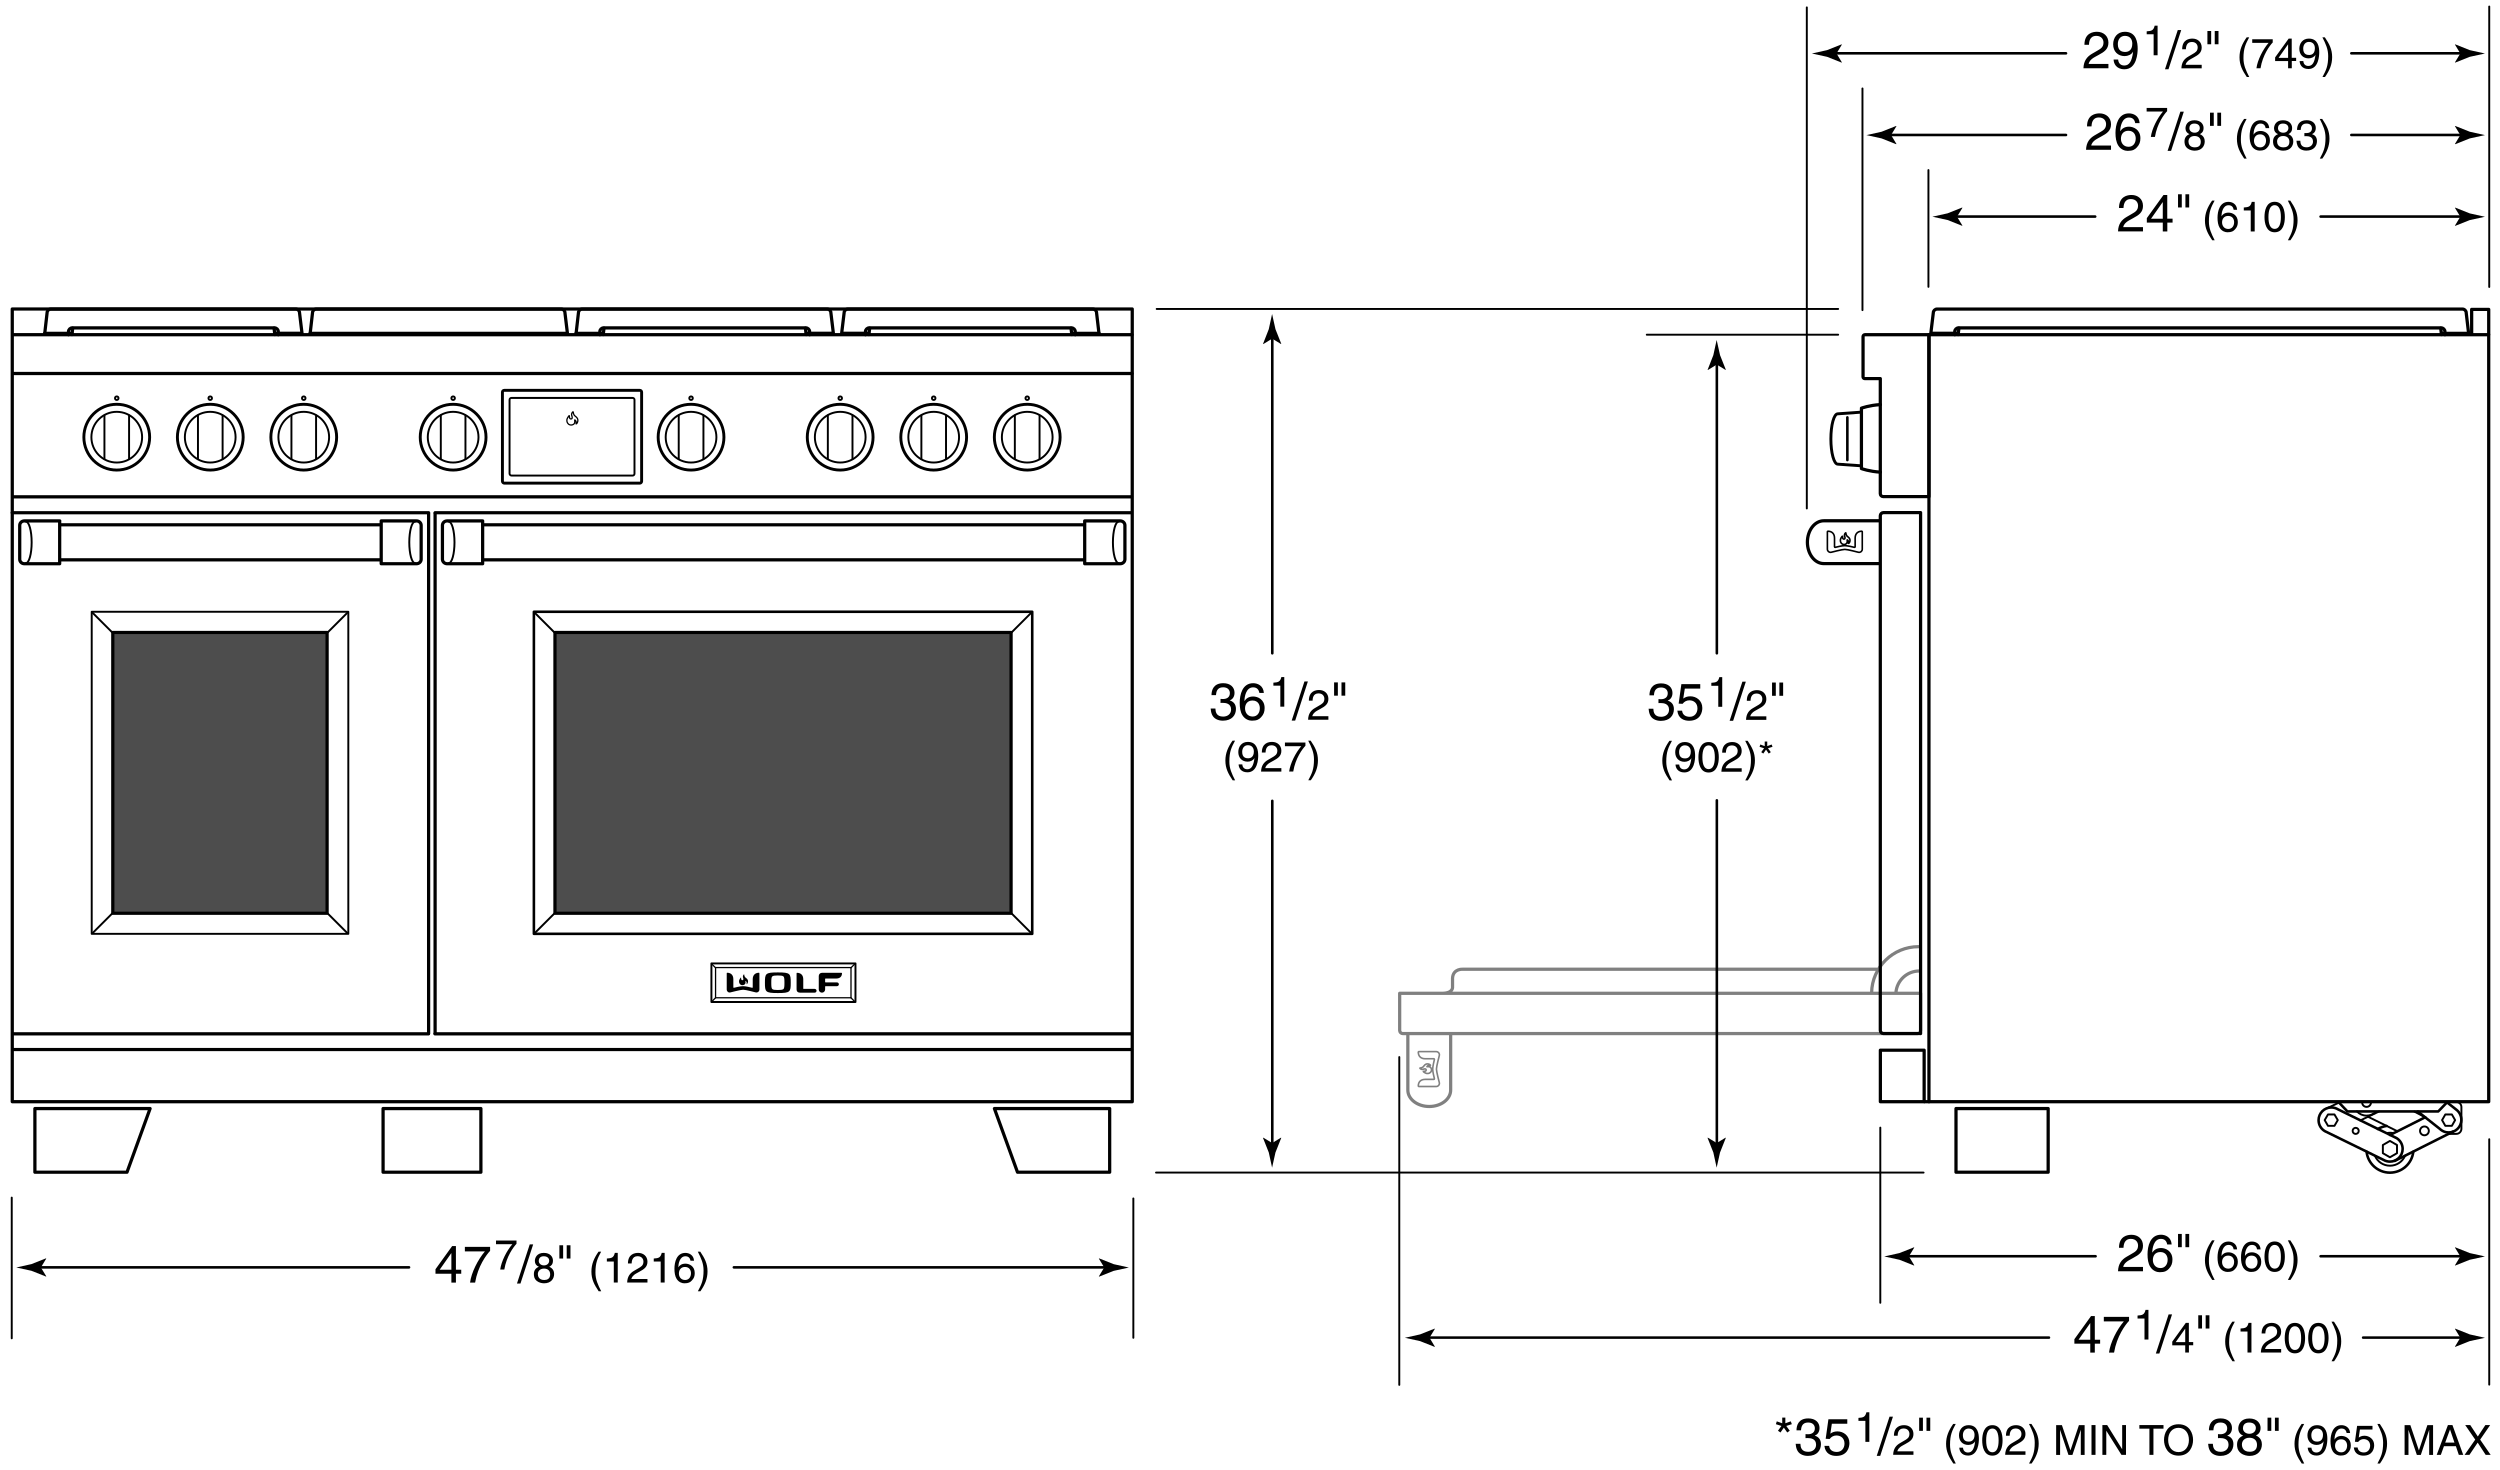 <svg xmlns="http://www.w3.org/2000/svg" width="385.43" height="226.68" enable-background="new 0 0 385.43 226.68"><style>.st1{fill:none;stroke:#000;stroke-width:.5;stroke-linecap:round;stroke-linejoin:round}.st1,.st2{display:inline}.st10,.st3,.st4,.st7,.st8,.st9{fill:none;stroke:#000;stroke-width:.5;stroke-linecap:round;stroke-linejoin:round}.st10,.st4,.st7,.st8,.st9{stroke-width:.2}.st10,.st7,.st8,.st9{stroke-width:.45}.st10,.st8,.st9{stroke-width:.3}.st10,.st9{fill:#4d4d4d;stroke-width:.5}.st10{fill:none;stroke-width:.4}.st11,.st12{fill:none;stroke:gray}.st11{stroke-width:.5;stroke-linecap:round;stroke-linejoin:round}.st12{stroke-width:.25}.st13{stroke-width:.4;stroke-linecap:round;stroke-linejoin:round;stroke-miterlimit:500}.st13,.st14,.st15{fill:none;stroke:#000}.st14{stroke-width:.3;stroke-linecap:round;stroke-linejoin:round;stroke-miterlimit:500}.st15{stroke-width:.25}</style><g id="Save" style="display:none"><rect x="1.89" y="47.64" class="st1" width="172.67" height="122.21"/><line class="st1" x1="2.02" y1="57.58" x2="174.52" y2="57.58"/><line class="st1" x1="2.02" y1="51.6" x2="174.52" y2="51.6"/><line class="st1" x1="66.06" y1="159.39" x2="2" y2="159.39"/><line class="st1" x1="174.45" y1="159.39" x2="67.06" y2="159.39"/><line class="st1" x1="174.45" y1="76.6" x2="2" y2="76.6"/><g class="st2"><line class="st3" x1="67.08" y1="79.17" x2="67.08" y2="159.31"/><line class="st3" x1="174.43" y1="79.05" x2="67.08" y2="79.05"/></g><g class="st2"><line class="st3" x1="66.08" y1="79.17" x2="66.08" y2="159.31"/><line class="st3" x1="66.08" y1="79.05" x2="1.89" y2="79.05"/></g><line class="st1" x1="174.45" y1="161.81" x2="2" y2="161.81"/><g class="st2"><line class="st3" x1="11.1" y1="51.39" x2="6.89" y2="51.39"/><path class="st3" d="M6.89 51.47l.37-3.24c0-.32.26-.58.58-.58H45.6c.32 0 .58.26.58.58l.38 3.15h-4.17"/><path class="st3" d="M10.56 51.6v-.47c0-.32.26-.58.58-.58h31.18c.32 0 .58.26.58.58v.47"/><line class="st3" x1="42.25" y1="50.6" x2="42.37" y2="51.58"/><line class="st3" x1="11.21" y1="50.6" x2="11.09" y2="51.58"/></g><g class="st2"><line class="st3" x1="93.02" y1="51.39" x2="88.81" y2="51.39"/><path class="st3" d="M88.81 51.47l.37-3.24c0-.32.26-.58.58-.58h37.76c.32 0 .58.26.58.58l.38 3.15h-4.17"/><path class="st3" d="M92.48 51.6v-.47c0-.32.26-.58.58-.58h31.18c.32 0 .58.26.58.58v.47"/><line class="st3" x1="124.17" y1="50.6" x2="124.29" y2="51.58"/><line class="st3" x1="93.12" y1="50.6" x2="93" y2="51.58"/></g><path class="st1" d="M47.81 51.47l.37-3.24c0-.32.26-.58.58-.58h37.76c.32 0 .58.26.58.58l.38 3.15"/><g class="st2"><line class="st3" x1="165.23" y1="51.39" x2="169.44" y2="51.39"/><path class="st3" d="M169.44 51.47l-.38-3.24c0-.32-.26-.58-.58-.58h-37.76c-.32 0-.58.26-.58.58l-.38 3.15h4.17"/><path class="st3" d="M165.77 51.6v-.47c0-.32-.26-.58-.58-.58h-31.18c-.32 0-.58.26-.58.58v.47"/><line class="st3" x1="134.08" y1="50.6" x2="133.96" y2="51.58"/><line class="st3" x1="165.12" y1="50.6" x2="165.24" y2="51.58"/></g><line class="st1" x1="87.39" y1="51.39" x2="47.81" y2="51.39"/><g class="st2"><path class="st4" d="M87.89 65.51c-.26-.05-.46-.33-.49-.58-.02-.14-.02-.27.11-.52.09-.18.24-.37.27-.33.03.05-.03.2.05.38.08.21.34.15.38.01.05-.19-.09-.39-.09-.58 0-.19.2-.47.25-.39.05.08-.04.41.34.68.32.23.43.49.37.76-.05.28-.21.44-.27.42-.03-.01.07-.19 0-.38-.06-.18-.21-.28-.22-.23-.01.03.12.38-.1.61-.1.1-.33.21-.6.15z"/></g><rect x="59.06" y="170.91" class="st1" width="15.08" height="9.81"/><polygon class="st1" points="19.58,180.72 5.38,180.72 5.38,170.91 23.14,170.91"/><polygon class="st1" points="156.87,180.72 171.08,180.72 171.08,170.91 153.31,170.91"/><path d="M98.63 74.49H77.77c-.17 0-.31-.14-.31-.31V60.46c0-.15.12-.28.28-.28h20.9c.16 0 .28.13.28.28V74.2c-.01.17-.13.29-.29.29z" style="display:inline;fill:none;stroke:#000;stroke-width:.45;stroke-linecap:round;stroke-linejoin:round"/><path d="M97.53 73.32H78.87c-.17 0-.31-.14-.31-.31V61.63c0-.15.12-.28.28-.28h18.7c.16 0 .28.13.28.28v11.4c0 .16-.13.29-.29.29z" style="display:inline;fill:none;stroke:#000;stroke-width:.3;stroke-linecap:round;stroke-linejoin:round"/><g class="st2"><path class="st7" d="M37.49 67.4c0 2.8-2.27 5.07-5.07 5.07-2.8 0-5.07-2.27-5.07-5.07 0-2.8 2.27-5.07 5.07-5.07 2.79 0 5.07 2.27 5.07 5.07z"/><path class="st8" d="M36.32 67.4c0 2.16-1.75 3.91-3.91 3.91s-3.91-1.75-3.91-3.91 1.75-3.91 3.91-3.91c2.16.01 3.91 1.76 3.91 3.91z"/><line class="st8" x1="34.32" y1="64.06" x2="34.32" y2="70.77"/><line class="st8" x1="30.52" y1="70.77" x2="30.52" y2="64.06"/><circle class="st8" cx="32.41" cy="61.39" r=".27"/><rect x="36.17" y="72.78" class="st4" width=".9" height="1.72"/></g><g class="st2"><path class="st7" d="M23.07 67.4c0 2.8-2.27 5.07-5.07 5.07-2.8 0-5.07-2.27-5.07-5.07 0-2.8 2.27-5.07 5.07-5.07 2.8 0 5.07 2.27 5.07 5.07z"/><path class="st8" d="M21.91 67.4c0 2.16-1.75 3.91-3.91 3.91s-3.91-1.75-3.91-3.91 1.75-3.91 3.91-3.91c2.16.01 3.91 1.76 3.91 3.91z"/><line class="st8" x1="19.9" y1="64.06" x2="19.9" y2="70.77"/><line class="st8" x1="16.1" y1="70.77" x2="16.1" y2="64.06"/><circle class="st8" cx="18" cy="61.39" r=".27"/><rect x="21.75" y="72.78" class="st4" width=".9" height="1.72"/></g><g class="st2"><path class="st7" d="M51.9 67.4c0 2.8-2.27 5.07-5.07 5.07-2.8 0-5.07-2.27-5.07-5.07 0-2.8 2.27-5.07 5.07-5.07 2.8 0 5.07 2.27 5.07 5.07z"/><path class="st8" d="M50.74 67.4c0 2.16-1.75 3.91-3.91 3.91s-3.91-1.75-3.91-3.91 1.75-3.91 3.91-3.91c2.16.01 3.91 1.76 3.91 3.91z"/><line class="st8" x1="48.73" y1="64.06" x2="48.73" y2="70.77"/><line class="st8" x1="44.93" y1="70.77" x2="44.93" y2="64.06"/><circle class="st8" cx="46.83" cy="61.39" r=".27"/><rect x="50.58" y="72.78" class="st4" width=".9" height="1.72"/></g><g class="st2"><path class="st7" d="M74.93 67.4c0 2.8-2.27 5.07-5.07 5.07-2.8 0-5.07-2.27-5.07-5.07 0-2.8 2.27-5.07 5.07-5.07 2.8 0 5.07 2.27 5.07 5.07z"/><path class="st8" d="M73.77 67.4c0 2.16-1.75 3.91-3.91 3.91s-3.91-1.75-3.91-3.91 1.75-3.91 3.91-3.91c2.16.01 3.91 1.76 3.91 3.91z"/><line class="st8" x1="71.76" y1="64.06" x2="71.76" y2="70.77"/><line class="st8" x1="67.96" y1="70.77" x2="67.96" y2="64.06"/><circle class="st8" cx="69.86" cy="61.39" r=".27"/></g><g class="st2"><path class="st7" d="M111.61 67.4c0 2.8-2.27 5.07-5.07 5.07-2.8 0-5.07-2.27-5.07-5.07 0-2.8 2.27-5.07 5.07-5.07 2.8 0 5.07 2.27 5.07 5.07z"/><path class="st8" d="M110.45 67.4c0 2.16-1.75 3.91-3.91 3.91s-3.91-1.75-3.91-3.91 1.75-3.91 3.91-3.91c2.16.01 3.91 1.76 3.91 3.91z"/><line class="st8" x1="108.45" y1="64.06" x2="108.45" y2="70.77"/><line class="st8" x1="104.64" y1="70.77" x2="104.64" y2="64.06"/><circle class="st8" cx="106.54" cy="61.39" r=".27"/></g><g class="st2"><path class="st7" d="M138.88 67.4c0 2.8 2.27 5.07 5.07 5.07 2.8 0 5.07-2.27 5.07-5.07 0-2.8-2.27-5.07-5.07-5.07-2.8 0-5.07 2.27-5.07 5.07z"/><path class="st8" d="M140.04 67.4c0 2.16 1.75 3.91 3.91 3.91s3.91-1.75 3.91-3.91-1.75-3.91-3.91-3.91c-2.16.01-3.91 1.76-3.91 3.91z"/><line class="st8" x1="142.05" y1="64.06" x2="142.05" y2="70.77"/><line class="st8" x1="145.85" y1="70.77" x2="145.85" y2="64.06"/><circle class="st8" cx="143.95" cy="61.39" r=".27"/><rect x="139.29" y="72.78" transform="rotate(-180 139.745 73.642)" class="st4" width=".9" height="1.72"/></g><g class="st2"><path class="st7" d="M153.3 67.4c0 2.8 2.27 5.07 5.07 5.07 2.8 0 5.07-2.27 5.07-5.07 0-2.8-2.27-5.07-5.07-5.07-2.8 0-5.07 2.27-5.07 5.07z"/><path class="st8" d="M154.46 67.4c0 2.16 1.75 3.91 3.91 3.91s3.91-1.75 3.91-3.91-1.75-3.91-3.91-3.91c-2.16.01-3.91 1.76-3.91 3.91z"/><line class="st8" x1="156.46" y1="64.06" x2="156.46" y2="70.77"/><line class="st8" x1="160.27" y1="70.77" x2="160.27" y2="64.06"/><circle class="st8" cx="158.37" cy="61.39" r=".27"/><rect x="153.71" y="72.78" transform="rotate(-180 154.163 73.642)" class="st4" width=".9" height="1.72"/></g><g class="st2"><path class="st7" d="M124.46 67.4c0 2.8 2.27 5.07 5.07 5.07 2.8 0 5.07-2.27 5.07-5.07 0-2.8-2.27-5.07-5.07-5.07-2.8 0-5.07 2.27-5.07 5.07z"/><path class="st8" d="M125.63 67.4c0 2.16 1.75 3.91 3.91 3.91s3.91-1.75 3.91-3.91-1.75-3.91-3.91-3.91c-2.17.01-3.91 1.76-3.91 3.91z"/><line class="st8" x1="127.63" y1="64.06" x2="127.63" y2="70.77"/><line class="st8" x1="131.43" y1="70.77" x2="131.43" y2="64.06"/><circle class="st8" cx="129.54" cy="61.39" r=".27"/><rect x="124.88" y="72.78" transform="rotate(-180 125.331 73.642)" class="st4" width=".9" height="1.72"/></g><g class="st2"><line class="st3" x1="9.33" y1="80.91" x2="58.63" y2="80.91"/><line class="st3" x1="9.33" y1="86.31" x2="58.63" y2="86.31"/><path class="st3" d="M9.21 80.31H3.75c-.39 0-.71.31-.71.69v5.22c0 .38.32.69.71.69H9.2v-6.6z"/><path class="st8" d="M3.99 80.41c.49 0 .89 1.44.89 3.21s-.4 3.21-.89 3.21"/><g><path class="st3" d="M58.77 80.31h5.45c.39 0 .71.31.71.69v5.22c0 .38-.32.69-.71.69h-5.45v-6.6z"/><path class="st8" d="M63.99 80.41c-.49 0-.89 1.44-.89 3.21s.4 3.21.89 3.21"/></g></g><g class="st2"><line class="st3" x1="74.48" y1="80.91" x2="167.14" y2="80.91"/><line class="st3" x1="74.48" y1="86.31" x2="167.14" y2="86.31"/><path class="st3" d="M74.41 80.31h-5.48c-.4 0-.72.31-.72.69v5.22c0 .38.32.69.72.69h5.48v-6.6z"/><path class="st8" d="M69.18 80.41c.49 0 .89 1.44.89 3.21s-.4 3.21-.89 3.21"/><g><path class="st3" d="M167.23 80.31h5.48c.4 0 .72.31.72.69v5.22c0 .38-.32.69-.72.69h-5.48v-6.6z"/><path class="st8" d="M172.47 80.41c-.49 0-.89 1.44-.89 3.21s.4 3.21.89 3.21"/></g></g><g class="st2"><rect x="14.14" y="94.32" class="st8" width="39.56" height="49.65"/><rect x="17.39" y="97.51" class="st9" width="33.04" height="43.29"/><line class="st8" x1="14.29" y1="94.49" x2="17.27" y2="97.47"/><line class="st8" x1="53.53" y1="94.49" x2="50.55" y2="97.47"/><line class="st8" x1="14.29" y1="143.84" x2="17.27" y2="140.86"/><line class="st8" x1="53.53" y1="143.84" x2="50.55" y2="140.86"/></g><g class="st2"><rect x="82.31" y="94.32" class="st10" width="76.83" height="49.65"/><rect x="85.56" y="97.51" class="st9" width="70.32" height="43.29"/><line class="st8" x1="82.46" y1="94.49" x2="85.44" y2="97.47"/><line class="st8" x1="158.97" y1="94.49" x2="155.99" y2="97.47"/><line class="st8" x1="82.46" y1="143.84" x2="85.44" y2="140.86"/><line class="st8" x1="158.97" y1="143.84" x2="155.99" y2="140.86"/></g><g class="st2"><path d="M114.34 151.88c-.21-.04-.38-.27-.4-.48-.01-.11-.02-.22.09-.43.08-.15.2-.3.22-.27.03.04-.02.16.04.31.07.18.28.12.31.01.04-.16-.07-.32-.07-.48 0-.15.17-.38.2-.32.04.07-.03.34.28.55.27.19.35.4.31.63-.04.23-.18.36-.22.34-.03-.01.06-.16 0-.31-.05-.15-.17-.23-.18-.19-.01.03.1.31-.08.5-.09.09-.28.18-.5.14zM119.92 149.92c-1.93 0-1.99.18-1.99 1.59 0 1.41.06 1.59 1.99 1.59s1.99-.18 1.99-1.59c0-1.41-.06-1.59-1.99-1.59zm.86 2.57c-.15.11-.39.14-.86.14s-.71-.03-.85-.14c-.14-.11-.16-.44-.16-.98s.02-.87.16-.98c.14-.11.39-.14.85-.14.47 0 .71.03.86.14.14.11.16.44.16.98s-.02.87-.16.98zM123.91 152.47c-.04 0-.07-.03-.07-.07v-1.42c0-.61-.33-.97-.91-1-.03 0-.07 0-.09.01-.02.02-.03.04-.03.07v2.49c0 .31.19.49.54.49h2.25c.16 0 .29-.13.29-.29 0-.16-.13-.29-.29-.29h-1.69z"/><path d="M114.57 152.59c.39 0 1.89.4 1.94.41.17.04.32-.02.4-.08.08-.07.17-.2.17-.36v-2.51c0-.03-.01-.05-.03-.07-.02-.01-.06-.01-.09-.01-.57.03-.91.39-.91 1v1.25c0 .04-.04.08-.08.07-.27-.07-1.01-.25-1.41-.25-.4 0-1.14.18-1.41.25-.05.01-.09-.03-.09-.07v-1.25c0-.61-.33-.97-.9-1-.03 0-.07 0-.09.01-.02.02-.03.04-.03.07v2.51c0 .16.09.29.17.36.08.07.24.13.4.08.07-.01 1.58-.41 1.96-.41zM126.23 150.47c0-.27.22-.49.49-.49h3.02c.02 0 .05.01.06.03.01.02.01.05.01.08-.02.49-.34.76-.86.77h-1.67c-.04 0-.07.03-.07.07v.46c0 .04.03.07.07.07h1.76c.16 0 .29.13.29.29 0 .16-.13.29-.29.29h-1.76c-.04 0-.07.03-.07.07v.44c0 .27-.22.49-.49.49s-.49-.22-.49-.49v-2.08z"/><g><rect x="109.68" y="148.53" class="st8" width="22.21" height="5.95"/><rect x="110.32" y="149.17" class="st4" width="20.88" height="4.66"/><line class="st4" x1="110.31" y1="149.2" x2="109.71" y2="148.6"/><line class="st4" x1="110.31" y1="153.84" x2="109.71" y2="154.44"/><line class="st4" x1="131.2" y1="149.2" x2="131.8" y2="148.6"/><line class="st4" x1="131.2" y1="153.84" x2="131.8" y2="154.44"/></g></g></g><g id="Illus"><line class="st8" x1="289.89" y1="200.85" x2="289.89" y2="173.85"/><path d="M294.3 193.7l.83-1.37-.05-.03-2.24.89c-.78.17-1.56.34-2.34.52l2.34.51 2.24.89.05-.03-.83-1.38z"/><line class="st10" x1="323.08" y1="193.68" x2="293.81" y2="193.68"/><path d="M379.31 193.7l-.83-1.37.05-.03 2.24.89c.78.17 1.56.34 2.34.52l-2.34.51-2.24.89-.05-.03.83-1.38z"/><line class="st10" x1="357.77" y1="193.68" x2="379.8" y2="193.68"/><path d="M326.69 192.38c0-1.83 1.33-2.01 1.94-2.01.98 0 1.76.63 1.76 1.68 0 1.01-.66 1.43-1.5 1.88l-.58.32c-.77.42-.94.86-.97 1.08h3.05v.66h-3.85c.04-1.17.57-1.79 1.32-2.23l.74-.43c.6-.34 1.03-.58 1.03-1.31 0-.45-.29-1.02-1.11-1.02-1.06 0-1.11.99-1.14 1.38h-.69zM334.12 191.86c-.09-.5-.36-.86-.97-.86-1.1 0-1.33 1.49-1.33 2.08l.02.02c.18-.3.57-.69 1.33-.69.69 0 1.76.44 1.76 1.78 0 .58-.15.99-.54 1.41-.3.33-.63.54-1.42.54-.43 0-1.05-.19-1.45-.82-.34-.53-.43-1.21-.43-1.95 0-1.23.4-3.01 2.08-3.01.65 0 1.57.35 1.64 1.5h-.69zm-1.03 3.64c.67 0 1.1-.53 1.1-1.29 0-.5-.26-1.18-1.13-1.18-.78 0-1.15.56-1.15 1.22 0 .6.36 1.25 1.18 1.25zM335.79 190.24h.58v2.04h-.58v-2.04zm1.14 0h.58v2.04h-.58v-2.04zM341.43 191.22c-.55 1.04-.88 1.66-.88 3.22 0 1.07.37 1.87.89 2.89h-.38c-.68-1.01-1.12-1.83-1.12-3.04 0-1.14.4-2.07 1.1-3.07h.39zM344.37 192.63c-.07-.4-.29-.7-.79-.7-.9 0-1.09 1.21-1.09 1.69l.01.01c.14-.25.46-.56 1.08-.56.56 0 1.43.36 1.43 1.45 0 .47-.12.81-.44 1.14-.24.27-.51.44-1.16.44-.35 0-.85-.16-1.18-.66-.27-.43-.35-.99-.35-1.59 0-1 .33-2.44 1.69-2.44.53 0 1.27.29 1.33 1.21h-.53zm-.83 2.96c.55 0 .9-.43.9-1.05 0-.4-.21-.96-.92-.96-.63 0-.94.46-.94.99 0 .49.29 1.02.96 1.02zM347.98 192.63c-.07-.4-.29-.7-.79-.7-.9 0-1.09 1.21-1.09 1.69l.01.01c.14-.25.46-.56 1.08-.56.56 0 1.43.36 1.43 1.45 0 .47-.12.81-.43 1.14-.24.27-.51.44-1.16.44-.35 0-.85-.16-1.18-.66-.27-.43-.35-.99-.35-1.59 0-1 .33-2.44 1.69-2.44.53 0 1.27.29 1.33 1.21h-.54zm-.83 2.96c.55 0 .9-.43.9-1.05 0-.4-.21-.96-.92-.96-.63 0-.94.46-.94.99 0 .49.29 1.02.96 1.02zM350.69 196.1c-1.31 0-1.57-1.4-1.57-2.35 0-.95.25-2.35 1.57-2.35 1.31 0 1.57 1.4 1.57 2.35 0 .96-.25 2.35-1.57 2.35zm0-4.17c-.66 0-.96.69-.96 1.83 0 1.14.3 1.83.96 1.83.66 0 .96-.69.96-1.83 0-1.15-.3-1.83-.96-1.83zM352.73 197.33c.55-1.04.88-1.66.88-3.22 0-1.07-.37-1.87-.89-2.89h.38c.68 1.01 1.12 1.83 1.12 3.04 0 1.14-.4 2.07-1.1 3.07h-.39zM379.31 206.24l-.83-1.37.05-.03 2.24.89c.78.17 1.56.34 2.34.52l-2.34.51-2.24.89-.05-.03.83-1.38z"/><line class="st10" x1="364.33" y1="206.22" x2="379.8" y2="206.22"/><path d="M322.96 207.16v1.37h-.7v-1.37h-2.45v-.69l2.57-3.57h.58v3.65h.82v.61h-.82zm-2.51-.61h1.81V204h-.02l-1.79 2.55zM324.35 203.02h3.89v.62c-.56.58-1.9 2.38-2.31 4.89h-.78c.19-1.54 1.22-3.56 2.29-4.81h-3.09v-.7zM331.23 206.52h-.61v-3.24h-1.07v-.46c.74-.05 1.05-.12 1.23-.87h.45v4.57zM332.91 208.68h-.54l1.97-6.04h.53l-1.96 6.04zM337.47 207.41v1.11h-.57v-1.11h-2v-.56l2.09-2.9h.47v2.96h.67v.49h-.66zm-2.04-.49h1.47v-2.07h-.01l-1.46 2.07zM338.91 202.78h.58v2.04h-.58v-2.04zm1.14 0h.58v2.04h-.58v-2.04zM344.55 203.76c-.55 1.04-.88 1.66-.88 3.22 0 1.07.37 1.87.89 2.89h-.38c-.68-1.01-1.12-1.83-1.12-3.04 0-1.14.4-2.07 1.1-3.07h.39zM347.11 208.52h-.61v-3.24h-1.07v-.46c.74-.05 1.05-.12 1.23-.87h.45v4.57zM348.68 205.59c0-1.49 1.09-1.64 1.58-1.64.79 0 1.43.51 1.43 1.36 0 .82-.54 1.16-1.22 1.53l-.47.26c-.62.34-.76.7-.79.88h2.48v.54h-3.13c.03-.95.46-1.46 1.07-1.81l.6-.35c.49-.28.84-.47.84-1.07 0-.36-.23-.83-.9-.83-.86 0-.9.81-.92 1.12h-.57zM353.81 208.65c-1.31 0-1.57-1.4-1.57-2.35 0-.95.25-2.35 1.57-2.35 1.31 0 1.57 1.4 1.57 2.35 0 .95-.25 2.35-1.57 2.35zm0-4.18c-.66 0-.96.69-.96 1.83 0 1.14.3 1.83.96 1.83.66 0 .96-.69.96-1.83 0-1.14-.3-1.83-.96-1.83zM357.43 208.65c-1.31 0-1.57-1.4-1.57-2.35 0-.95.25-2.35 1.57-2.35 1.31 0 1.57 1.4 1.57 2.35-.01.95-.26 2.35-1.57 2.35zm0-4.18c-.66 0-.96.69-.96 1.83 0 1.14.3 1.83.96 1.83.66 0 .96-.69.96-1.83-.01-1.14-.31-1.83-.96-1.83zM359.46 209.87c.55-1.04.88-1.66.88-3.22 0-1.07-.37-1.87-.89-2.89h.38c.68 1.01 1.12 1.83 1.12 3.04 0 1.14-.4 2.07-1.1 3.07h-.39z"/><path class="st11" d="M222.32 153.14c1.81 0 1.62-1.02 1.62-1.02v-1.31c.08-1.5 1.58-1.38 1.58-1.38h63.83M288.55 153.03c.08-3.92 3.29-7.08 7.23-7.08M292.3 153.02c.15-1.86 1.71-3.32 3.6-3.32M296.1 153.14h-80.31v5.72c0 .27.22.49.49.49h79.34c.27 0 .48-.22.48-.48v-5.73M217.05 159.52v8.54c0 1.4 1.48 2.53 3.3 2.53 1.82 0 3.3-1.13 3.3-2.53v-8.46"/><path class="st12" d="M220.69 165.07c-.05.23-.29.41-.51.43-.12.01-.24.02-.46-.09-.16-.08-.32-.21-.29-.24.04-.03.17.02.33-.04.19-.07.13-.3.01-.33-.17-.05-.35.08-.51.08-.16 0-.41-.18-.34-.22.07-.04.36.03.59-.3.2-.28.43-.38.67-.33.25.04.39.19.36.24-.01.03-.17-.06-.33 0s-.24.18-.21.2c.03.01.33-.11.54.09.1.07.2.27.15.51z"/><path class="st12" d="M221.46 164.82c0-.42.43-2.02.44-2.08.05-.18-.02-.34-.09-.43-.07-.09-.21-.18-.38-.18h-2.68c-.03 0-.06.01-.08.04-.02.02-.01.07-.01.09.03.61.42.97 1.07.97h1.34c.04 0 .09.04.08.09-.07.28-.26 1.08-.27 1.5 0 .43.2 1.22.27 1.5.01.05-.03.09-.08.09h-1.34c-.65 0-1.04.35-1.07.96 0 .03 0 .08.01.1.02.02.04.04.08.04h2.68c.17 0 .31-.09.38-.18s.14-.25.09-.43c-.02-.06-.44-1.67-.44-2.08z"/><rect x="1.89" y="47.64" class="st3" width="172.67" height="122.21"/><line class="st3" x1="2.02" y1="57.58" x2="174.52" y2="57.58"/><line class="st3" x1="2.02" y1="51.6" x2="174.52" y2="51.6"/><line class="st8" x1="174.73" y1="206.25" x2="174.73" y2="184.77"/><line class="st8" x1="1.81" y1="206.33" x2="1.81" y2="184.64"/><path d="M170.24 195.41l-.83-1.37.05-.03 2.24.89c.78.17 1.56.34 2.34.52l-2.34.51-2.24.89-.05-.03.83-1.38z"/><line class="st10" x1="113.14" y1="195.39" x2="170.73" y2="195.39"/><path d="M6.3 195.41l.83-1.37-.04-.04-2.24.89c-.78.17-1.56.34-2.34.52l2.34.51 2.24.89.05-.03-.84-1.37z"/><line class="st10" x1="63.06" y1="195.39" x2="5.81" y2="195.39"/><path d="M70.29 196.37v1.37h-.7v-1.37h-2.45v-.69l2.57-3.57h.58v3.65h.82v.61h-.82zm-2.51-.61h1.81v-2.55h-.02l-1.79 2.55zM71.67 192.23h3.89v.62c-.56.58-1.9 2.38-2.31 4.89h-.78c.19-1.54 1.22-3.56 2.29-4.81h-3.09v-.7zM76.47 191.26h3.16v.5c-.45.47-1.55 1.93-1.88 3.97h-.63c.16-1.25.99-2.89 1.87-3.91h-2.52v-.56zM80.24 197.89h-.54l1.97-6.04h.53l-1.96 6.04zM84.68 195.3c.62.26.75.77.75 1.11 0 .73-.47 1.44-1.55 1.44-.25 0-.73-.06-1.1-.35-.47-.37-.47-.86-.47-1.09 0-.56.29-.92.77-1.11-.39-.15-.62-.46-.62-.89 0-.47.29-1.25 1.38-1.25 1.01 0 1.41.64 1.41 1.18.01.66-.37.86-.57.96zm-1.76 1.13c0 .36.18.91.98.91.42 0 .92-.15.92-.87 0-.62-.43-.89-.95-.89-.65.01-.95.43-.95.85zm1.75-2.07c0-.28-.18-.68-.85-.68-.61 0-.76.42-.76.71 0 .44.38.7.8.7.49 0 .81-.32.81-.73zM86.24 191.99h.58v2.04h-.58v-2.04zm1.13 0h.58v2.04h-.58v-2.04zM92.68 192.97c-.55 1.04-.88 1.66-.88 3.22 0 1.07.37 1.87.89 2.89h-.39c-.68-1.01-1.12-1.83-1.12-3.04 0-1.14.4-2.07 1.1-3.07h.4zM95.24 197.73h-.61v-3.24h-1.07v-.46c.74-.05 1.05-.12 1.23-.87h.45v4.57zM96.81 194.8c0-1.49 1.09-1.64 1.58-1.64.79 0 1.43.51 1.43 1.36 0 .82-.54 1.16-1.22 1.53l-.47.26c-.62.34-.76.7-.79.88h2.48v.54h-3.13c.03-.95.46-1.46 1.07-1.81l.6-.35c.49-.28.84-.47.84-1.07 0-.36-.23-.83-.9-.83-.86 0-.9.81-.92 1.12h-.57zM102.47 197.73h-.61v-3.24h-1.07v-.46c.74-.05 1.05-.12 1.23-.87h.45v4.57zM106.46 194.38c-.07-.4-.29-.7-.79-.7-.9 0-1.09 1.21-1.09 1.69l.01.01c.14-.25.46-.56 1.09-.56.56 0 1.43.36 1.43 1.45 0 .47-.12.81-.44 1.14-.24.27-.51.44-1.16.44-.35 0-.85-.16-1.18-.66-.27-.43-.35-.99-.35-1.59 0-1 .32-2.44 1.69-2.44.53 0 1.27.29 1.33 1.21h-.54zm-.83 2.96c.55 0 .9-.43.9-1.05 0-.4-.21-.96-.92-.96-.63 0-.94.46-.94.99-.01.5.29 1.02.96 1.02zM107.59 199.08c.55-1.04.88-1.66.88-3.22 0-1.07-.37-1.87-.89-2.89h.38c.68 1.01 1.12 1.83 1.12 3.04 0 1.14-.4 2.07-1.1 3.07h-.39z"/><line class="st3" x1="66.06" y1="159.39" x2="2" y2="159.39"/><line class="st3" x1="174.45" y1="159.39" x2="67.06" y2="159.39"/><line class="st3" x1="174.45" y1="76.6" x2="2" y2="76.6"/><line class="st3" x1="67.08" y1="79.17" x2="67.08" y2="159.31"/><line class="st3" x1="174.43" y1="79.05" x2="67.08" y2="79.05"/><line class="st3" x1="66.08" y1="79.17" x2="66.08" y2="159.31"/><line class="st3" x1="66.08" y1="79.05" x2="1.89" y2="79.05"/><line class="st3" x1="174.45" y1="161.81" x2="2" y2="161.81"/><line class="st3" x1="11.1" y1="51.39" x2="6.89" y2="51.39"/><path class="st3" d="M6.89 51.47l.37-3.24c0-.32.26-.58.58-.58H45.6c.32 0 .58.26.58.58l.38 3.15h-4.17"/><path class="st3" d="M10.56 51.6v-.47c0-.32.26-.58.58-.58h31.18c.32 0 .58.26.58.58v.47"/><line class="st3" x1="42.25" y1="50.6" x2="42.37" y2="51.58"/><line class="st3" x1="11.21" y1="50.6" x2="11.09" y2="51.58"/><line class="st3" x1="93.02" y1="51.39" x2="88.81" y2="51.39"/><path class="st3" d="M88.81 51.47l.37-3.24c0-.32.26-.58.58-.58h37.76c.32 0 .58.26.58.58l.38 3.15h-4.17"/><path class="st3" d="M92.48 51.6v-.47c0-.32.26-.58.58-.58h31.18c.32 0 .58.26.58.58v.47"/><line class="st3" x1="124.17" y1="50.6" x2="124.29" y2="51.58"/><line class="st3" x1="93.12" y1="50.6" x2="93" y2="51.58"/><g><line class="st3" x1="165.23" y1="51.39" x2="169.44" y2="51.39"/><path class="st3" d="M169.44 51.47l-.38-3.24c0-.32-.26-.58-.58-.58h-37.76c-.32 0-.58.26-.58.58l-.38 3.15h4.17"/><path class="st3" d="M165.77 51.6v-.47c0-.32-.26-.58-.58-.58h-31.18c-.32 0-.58.26-.58.58v.47"/><line class="st3" x1="134.08" y1="50.6" x2="133.96" y2="51.58"/><line class="st3" x1="165.12" y1="50.6" x2="165.24" y2="51.58"/></g><line class="st3" x1="297.39" y1="51.6" x2="383.69" y2="51.6"/><g><line class="st3" x1="376.4" y1="51.39" x2="380.6" y2="51.39"/><path class="st3" d="M380.6 51.47l-.38-3.24c0-.32-.26-.58-.58-.58h-81c-.32 0-.58.26-.58.58l-.38 3.15h4.17"/><path class="st3" d="M376.94 51.6v-.47c0-.32-.26-.58-.58-.58h-74.41c-.32 0-.58.26-.58.58v.47"/><line class="st3" x1="302.01" y1="50.6" x2="301.89" y2="51.58"/><line class="st3" x1="376.29" y1="50.6" x2="376.41" y2="51.58"/></g><g><path class="st3" d="M47.81 51.47l.37-3.24c0-.32.26-.58.58-.58h37.76c.32 0 .58.26.58.58l.38 3.15"/><line class="st3" x1="87.39" y1="51.39" x2="47.81" y2="51.39"/></g><g><path class="st4" d="M87.89 65.51c-.26-.05-.46-.33-.49-.58-.02-.14-.02-.27.11-.52.09-.18.24-.37.27-.33.03.05-.03.2.05.38.08.21.34.15.38.01.05-.19-.09-.39-.09-.58 0-.19.2-.47.25-.39.05.08-.04.41.34.68.32.23.43.49.37.76-.05.28-.21.44-.27.42-.03-.01.07-.19 0-.38-.06-.18-.21-.28-.22-.23-.01.03.12.38-.1.61-.1.1-.33.21-.6.15z"/></g><line class="st8" x1="296.56" y1="180.78" x2="178.23" y2="180.78"/><polyline class="st3" points="296.71,169.85 383.69,169.85 383.69,51.76"/><polyline class="st3" points="383.69,51.51 383.69,47.7 381.06,47.7 381.06,51.35"/><g><path d="M220.39 206.24l.83-1.37-.05-.03-2.24.89c-.78.17-1.56.34-2.34.52l2.34.51 2.24.89.05-.03-.83-1.38z"/><line class="st10" x1="315.89" y1="206.22" x2="219.89" y2="206.22"/></g><line class="st8" x1="383.77" y1="44.24" x2="383.77" y2="1.01"/><line class="st8" x1="287.14" y1="47.81" x2="287.14" y2="13.64"/><line class="st8" x1="297.31" y1="44.22" x2="297.31" y2="26.22"/><g><path d="M301.72 33.41l.83-1.37-.05-.04-2.24.89c-.78.17-1.56.34-2.34.52l2.34.51 2.24.89.05-.03-.83-1.37z"/><line class="st10" x1="323.02" y1="33.39" x2="301.23" y2="33.39"/><path d="M379.31 33.41l-.83-1.37.05-.03 2.24.89c.78.17 1.56.34 2.34.52l-2.34.51-2.24.89-.05-.03.83-1.38z"/><line class="st10" x1="357.77" y1="33.39" x2="379.8" y2="33.39"/><g><path d="M326.69 32.08c0-1.83 1.33-2.02 1.94-2.02.98 0 1.76.63 1.76 1.68 0 1.01-.66 1.43-1.5 1.88l-.58.32c-.77.42-.94.86-.97 1.08h3.05v.66h-3.85c.04-1.17.57-1.79 1.32-2.23l.74-.43c.6-.34 1.03-.58 1.03-1.31 0-.45-.29-1.02-1.11-1.02-1.06 0-1.11.99-1.14 1.38h-.69zM334.14 34.32v1.37h-.7v-1.37h-2.46v-.69l2.57-3.57h.58v3.65h.82v.61h-.81zm-2.51-.6h1.81v-2.55h-.02l-1.79 2.55zM335.79 29.95h.58v2.04h-.58v-2.04zm1.14 0h.58v2.04h-.58v-2.04zM341.43 30.93c-.55 1.04-.88 1.66-.88 3.22 0 1.07.37 1.87.89 2.89h-.38c-.68-1.01-1.12-1.83-1.12-3.04 0-1.14.4-2.07 1.1-3.07h.39zM344.37 32.34c-.07-.4-.29-.7-.79-.7-.9 0-1.09 1.21-1.09 1.69l.01.01c.14-.25.46-.56 1.08-.56.56 0 1.43.36 1.43 1.45 0 .47-.12.81-.44 1.14-.24.27-.51.44-1.16.44-.35 0-.85-.16-1.18-.66-.27-.43-.35-.99-.35-1.59 0-1 .33-2.44 1.69-2.44.53 0 1.27.29 1.33 1.22h-.53zm-.83 2.96c.55 0 .9-.43.9-1.05 0-.4-.21-.96-.92-.96-.63 0-.94.46-.94.99 0 .49.29 1.02.96 1.02zM347.61 35.69H347v-3.24h-1.07v-.46c.74-.05 1.05-.12 1.23-.87h.45v4.57zM350.69 35.81c-1.31 0-1.57-1.4-1.57-2.35 0-.95.25-2.35 1.57-2.35 1.31 0 1.57 1.4 1.57 2.35 0 .96-.25 2.35-1.57 2.35zm0-4.18c-.66 0-.96.69-.96 1.83s.3 1.83.96 1.83c.66 0 .96-.69.96-1.83s-.3-1.83-.96-1.83zM352.73 37.04c.55-1.04.88-1.66.88-3.22 0-1.07-.37-1.87-.89-2.89h.38c.68 1.01 1.12 1.83 1.12 3.04 0 1.14-.4 2.07-1.1 3.07h-.39z"/></g></g><g><path d="M291.55 20.82l.83-1.37-.05-.03-2.24.89c-.78.17-1.56.34-2.34.52l2.34.51 2.24.89.05-.03-.83-1.38z"/><line class="st10" x1="318.52" y1="20.81" x2="291.06" y2="20.81"/><path d="M379.31 20.82l-.83-1.37.05-.03 2.24.89c.78.17 1.56.34 2.34.52l-2.34.51-2.24.89-.05-.03.83-1.38z"/><line class="st10" x1="362.51" y1="20.81" x2="379.8" y2="20.81"/><g><path d="M321.76 19.5c0-1.83 1.33-2.02 1.94-2.02.98 0 1.76.63 1.76 1.68 0 1.01-.66 1.43-1.5 1.88l-.58.32c-.77.42-.94.86-.97 1.08h3.05v.66h-3.85c.04-1.17.57-1.79 1.32-2.23l.74-.43c.6-.34 1.03-.58 1.03-1.31 0-.45-.29-1.02-1.11-1.02-1.06 0-1.11.99-1.14 1.38h-.69zM329.19 18.98c-.09-.5-.36-.86-.97-.86-1.1 0-1.34 1.49-1.34 2.08l.02.02c.18-.3.57-.69 1.33-.69.69 0 1.76.44 1.76 1.78 0 .58-.15.99-.54 1.41-.3.33-.63.54-1.42.54-.43 0-1.05-.19-1.45-.82-.33-.53-.43-1.22-.43-1.95 0-1.23.4-3.01 2.08-3.01.65 0 1.57.35 1.64 1.5h-.68zm-1.02 3.65c.67 0 1.1-.53 1.1-1.29 0-.5-.26-1.18-1.13-1.18-.78 0-1.15.56-1.15 1.22-.01.6.35 1.25 1.18 1.25zM330.95 16.64h3.16v.5c-.46.47-1.55 1.93-1.88 3.97h-.63c.16-1.25.99-2.89 1.87-3.91h-2.52v-.56zM334.72 23.26h-.54l1.97-6.04h.53l-1.96 6.04zM339.16 20.68c.62.26.75.77.75 1.11 0 .73-.47 1.44-1.55 1.44-.25 0-.73-.06-1.1-.35-.47-.37-.47-.86-.47-1.09 0-.56.29-.92.77-1.11-.39-.15-.62-.46-.62-.89 0-.47.29-1.25 1.38-1.25 1.01 0 1.41.64 1.41 1.18.01.65-.37.85-.57.96zm-1.76 1.13c0 .36.18.91.98.91.42 0 .92-.15.92-.86 0-.62-.43-.89-.95-.89-.65-.01-.95.41-.95.84zm1.75-2.08c0-.28-.18-.68-.85-.68-.61 0-.76.42-.76.71 0 .44.38.7.8.7.49.01.81-.31.81-.73zM340.72 17.37h.58v2.04h-.58v-2.04zm1.13 0h.58v2.04h-.58v-2.04zM346.36 18.34c-.55 1.04-.88 1.66-.88 3.22 0 1.07.37 1.87.89 2.89h-.38c-.68-1.01-1.12-1.83-1.12-3.04 0-1.14.4-2.07 1.1-3.07h.39zM349.3 19.75c-.07-.4-.29-.7-.79-.7-.9 0-1.08 1.21-1.08 1.69l.01.01c.14-.25.46-.56 1.09-.56.56 0 1.43.36 1.43 1.45 0 .47-.12.81-.44 1.14-.24.27-.51.44-1.16.44-.35 0-.85-.16-1.18-.66-.27-.43-.35-.99-.35-1.59 0-1 .33-2.44 1.69-2.44.53 0 1.27.29 1.33 1.22h-.55zm-.84 2.97c.55 0 .9-.43.9-1.05 0-.4-.21-.96-.92-.96-.63 0-.94.46-.94.99 0 .49.29 1.02.96 1.02zM352.81 20.68c.62.26.75.77.75 1.11 0 .73-.47 1.44-1.55 1.44-.25 0-.73-.06-1.1-.35-.47-.37-.47-.86-.47-1.09 0-.56.29-.92.77-1.11-.39-.15-.62-.46-.62-.89 0-.47.29-1.25 1.38-1.25 1.01 0 1.41.64 1.41 1.18.02.65-.37.85-.57.96zm-1.75 1.13c0 .36.18.91.98.91.42 0 .92-.15.92-.86 0-.62-.43-.89-.95-.89-.65-.01-.95.41-.95.84zm1.75-2.08c0-.28-.18-.68-.85-.68-.61 0-.76.42-.76.71 0 .44.38.7.8.7.49.01.81-.31.81-.73zM355.27 20.51c.1.01.2.01.3.01.44 0 .87-.18.87-.75 0-.27-.16-.72-.85-.72-.81 0-.86.66-.89.98h-.56c0-.67.27-1.5 1.48-1.5.88 0 1.41.51 1.41 1.2 0 .58-.34.86-.58.94v.01c.44.14.76.46.76 1.07 0 .75-.48 1.47-1.64 1.47-.34 0-.62-.08-.84-.2-.51-.27-.64-.79-.68-1.32h.59c.02.43.12 1.01.97 1.01.58 0 .99-.36.99-.88 0-.77-.68-.84-1.07-.84-.08 0-.18.01-.26.01v-.49zM357.65 24.45c.55-1.04.88-1.66.88-3.22 0-1.07-.37-1.87-.89-2.89h.38c.68 1.01 1.12 1.83 1.12 3.04 0 1.14-.4 2.07-1.1 3.07h-.39z"/></g></g><g><path d="M283.14 8.24l.83-1.37-.05-.03-2.24.89c-.78.17-1.56.34-2.34.52l2.34.51 2.24.89.05-.03-.83-1.38z"/><line class="st10" x1="318.52" y1="8.22" x2="282.65" y2="8.22"/><path d="M379.31 8.24l-.83-1.37.05-.03 2.24.89c.78.17 1.56.34 2.34.52l-2.34.51-2.24.89-.05-.03.83-1.38z"/><line class="st10" x1="362.51" y1="8.22" x2="379.8" y2="8.22"/><g><path d="M321.36 6.92c0-1.83 1.33-2.02 1.94-2.02.97 0 1.76.63 1.76 1.68 0 1.01-.66 1.43-1.5 1.88l-.58.32c-.77.42-.94.86-.97 1.08h3.05v.66h-3.85c.04-1.17.57-1.79 1.32-2.23l.74-.43c.6-.34 1.03-.58 1.03-1.31 0-.45-.29-1.02-1.11-1.02-1.06 0-1.11.99-1.13 1.38h-.7zM325.79 6.83c0-1.02.62-1.93 1.81-1.93 1.79 0 1.97 1.7 1.97 2.61 0 .6-.1 3.17-2.04 3.17-1.32 0-1.67-.96-1.67-1.5h.7c.04.57.38.92.95.92.77 0 1.17-.65 1.35-2.1l-.02-.02c-.21.43-.77.67-1.29.67-1.03-.01-1.76-.7-1.76-1.82zm2.95-.1c0-.64-.33-1.2-1.14-1.2-.66 0-1.09.51-1.09 1.26 0 1.08.67 1.22 1.14 1.22.38 0 1.09-.16 1.09-1.28zM332.64 8.52h-.61V5.28h-1.07v-.45c.74-.05 1.05-.12 1.23-.87h.45v4.56zM334.32 10.68h-.54l1.97-6.04h.53l-1.96 6.04zM336.43 7.59c0-1.49 1.08-1.64 1.58-1.64.79 0 1.43.51 1.43 1.37 0 .82-.54 1.16-1.22 1.53l-.47.26c-.62.34-.76.7-.79.88h2.48v.54h-3.13c.03-.95.46-1.46 1.07-1.81l.6-.35c.49-.28.84-.47.84-1.07 0-.36-.23-.83-.9-.83-.86 0-.9.81-.92 1.12h-.57zM340.32 4.78h.58v2.04h-.58V4.78zm1.13 0h.58v2.04h-.58V4.78zM346.76 5.76c-.55 1.04-.88 1.66-.88 3.22 0 1.07.37 1.87.89 2.89h-.38c-.68-1.01-1.12-1.83-1.12-3.04 0-1.14.4-2.07 1.1-3.07h.39zM347.23 6.05h3.16v.5c-.46.47-1.55 1.93-1.88 3.97h-.63c.16-1.25.99-2.89 1.87-3.91h-2.52v-.56zM353.33 9.41v1.11h-.57V9.41h-2v-.56l2.09-2.9h.47v2.96h.68v.49h-.67zm-2.04-.49h1.47V6.84h-.01l-1.46 2.08zM354.49 7.52c0-.83.51-1.57 1.47-1.57 1.46 0 1.6 1.38 1.6 2.12 0 .49-.08 2.57-1.66 2.57-1.07 0-1.36-.78-1.36-1.22h.57c.03.46.3.75.77.75.62 0 .96-.53 1.1-1.71l-.01-.01c-.17.35-.62.55-1.05.55-.84 0-1.43-.57-1.43-1.48zm2.4-.08c0-.52-.27-.98-.92-.98-.53 0-.88.42-.88 1.03 0 .88.55.99.93.99.29 0 .87-.13.87-1.04zM358.06 11.87c.55-1.04.88-1.66.88-3.22 0-1.07-.37-1.87-.89-2.89h.38c.68 1.01 1.12 1.83 1.12 3.04 0 1.14-.4 2.07-1.1 3.07h-.39z"/></g></g><line class="st8" x1="278.56" y1="78.39" x2="278.56" y2="1.14"/><path class="st3" d="M297.39 51.68v24.88h-7.05c-.25 0-.45-.2-.45-.45V58.37h-2.39c-.15 0-.27-.12-.27-.27v-6.2c0-.16.13-.3.3-.3h9.87"/><line class="st3" x1="297.39" y1="51.68" x2="297.39" y2="169.85"/><g><path class="st7" d="M286.85 63.55l-3.52.25c-.59 0-1.06 1.74-1.06 3.88 0 2.14.48 3.88 1.06 3.88l3.58.25"/><path class="st3" d="M286.98 63.12v9.12s1.24.46 2.92.55M286.98 62.93s1.24-.46 2.92-.55"/><line class="st10" x1="284.81" y1="64.35" x2="284.81" y2="70.93"/></g><g><path class="st13" d="M364.86 177.57c.2 1.81 1.73 3.22 3.6 3.22s3.4-1.41 3.6-3.22M367.94 173.59c-.48.07-.94.23-1.34.47"/><path class="st13" d="M358.44 174.4c-.59-.34-.98-.97-.98-1.7 0-1.08.88-1.96 1.96-1.96.38 0 .74.11 1.05.3l9.04 4.44c.55.35.91.96.91 1.65 0 1.08-.88 1.96-1.96 1.96-.35 0-.69-.09-.97-.26l-9.05-4.43z"/><line class="st13" x1="378.19" y1="174.46" x2="369.19" y2="178.98"/><line class="st13" x1="368.48" y1="174.98" x2="373.9" y2="172.25"/><path class="st13" d="M377.31 169.99l1.51 1.19c.5.45.76 1.16.61 1.87-.23 1.06-1.27 1.73-2.33 1.5-.38-.08-.7-.27-.96-.52l-3.37-2.66"/><polyline class="st13" points="377.26,169.95 375.91,171.35 361.9,171.35 360.59,169.96"/><g><polygon class="st14" points="369.55,176.53 368.46,175.9 367.37,176.53 367.37,177.79 368.46,178.42 369.55,177.79"/><polygon class="st14" points="358.91,171.82 358.4,172.69 358.91,173.57 359.91,173.57 360.42,172.69 359.91,171.82"/><path class="st14" d="M366.17 178.25c.4.87 1.28 1.47 2.3 1.47 1.04 0 1.94-.63 2.33-1.54M369.02 174.7c-.17-.04-.36-.06-.54-.06-.17 0-.35.02-.51.05"/><line class="st14" x1="369.62" y1="174.41" x2="365.12" y2="172.19"/><line class="st14" x1="372.23" y1="171.38" x2="373.74" y2="172.17"/><line class="st14" x1="358.79" y1="170.85" x2="360.53" y2="170.02"/><line class="st14" x1="366.8" y1="171.35" x2="363.89" y2="172.74"/><polygon class="st14" points="378.01,173.57 378.51,172.69 378.01,171.82 377,171.82 376.5,172.69 377,173.57"/><path class="st14" d="M373.1 174.35c0 .37.3.68.68.68.37 0 .68-.3.68-.68 0-.38-.3-.68-.68-.68-.38 0-.68.31-.68.68zM364.18 169.97c0 .38.3.68.68.68.37 0 .68-.3.68-.68M363.37 171.35c.37.4.9.65 1.49.65.54 0 1.04-.21 1.4-.57M362.71 174.35c0 .26.21.47.47.47s.47-.21.47-.47-.21-.47-.47-.47-.47.21-.47.47zM377.56 174.81h1.14c.43 0 .78-.35.78-.78v-3.36c0-.43-.35-.78-.78-.78h-1.3"/></g></g><g><path class="st3" d="M296.1 159.35V79.03h-5.72c-.27 0-.49.22-.49.49v79.34c0 .27.22.48.48.48h5.73M289.72 80.29h-8.54c-1.4 0-2.53 1.48-2.53 3.3 0 1.82 1.13 3.3 2.53 3.3h8.46"/><path class="st15" d="M284.17 83.93c-.23-.05-.41-.29-.43-.51-.01-.12-.02-.24.09-.46.08-.16.21-.32.24-.29.03.04-.02.17.04.33.07.19.3.13.33.01.05-.17-.08-.35-.08-.51 0-.16.18-.41.22-.34.04.07-.03.36.3.59.28.2.38.43.33.67-.04.25-.19.39-.24.36-.03-.01.06-.17 0-.33s-.18-.24-.2-.21c-.01.03.11.33-.09.54-.07.11-.27.21-.51.15z"/><path class="st15" d="M284.42 84.7c.42 0 2.02.43 2.08.44.18.05.34-.02.43-.09.09-.07.18-.21.18-.38v-2.68c0-.03-.01-.06-.04-.08-.02-.02-.07-.01-.09-.01-.61.03-.97.42-.97 1.07v1.34c0 .04-.04.09-.09.08-.28-.07-1.08-.26-1.5-.27-.43 0-1.22.2-1.5.27-.05.01-.09-.03-.09-.08v-1.34c0-.65-.35-1.04-.96-1.07-.03 0-.08 0-.1.01-.02.02-.04.04-.04.08v2.68c0 .17.09.31.18.38s.25.14.43.09c.06-.01 1.67-.44 2.08-.44z"/></g><line class="st8" x1="215.73" y1="213.51" x2="215.73" y2="162.97"/><line class="st8" x1="383.77" y1="213.47" x2="383.77" y2="175.64"/><line class="st8" x1="283.39" y1="47.63" x2="178.33" y2="47.63"/><line class="st8" x1="283.39" y1="51.6" x2="253.89" y2="51.6"/><rect x="59.06" y="170.91" class="st3" width="15.08" height="9.81"/><rect x="301.56" y="170.91" class="st3" width="14.21" height="9.81"/><polygon class="st3" points="19.58,180.72 5.38,180.72 5.38,170.91 23.14,170.91"/><polygon class="st3" points="156.87,180.72 171.08,180.72 171.08,170.91 153.31,170.91"/><path class="st7" d="M98.63 74.49H77.77c-.17 0-.31-.14-.31-.31V60.46c0-.15.12-.28.28-.28h20.9c.16 0 .28.13.28.28V74.2c-.01.17-.13.29-.29.29z"/><path class="st8" d="M97.53 73.32H78.87c-.17 0-.31-.14-.31-.31V61.63c0-.15.12-.28.28-.28h18.7c.16 0 .28.13.28.28v11.4c0 .16-.13.29-.29.29z"/><g><path class="st7" d="M37.49 67.4c0 2.8-2.27 5.07-5.07 5.07-2.8 0-5.07-2.27-5.07-5.07 0-2.8 2.27-5.07 5.07-5.07 2.79 0 5.07 2.27 5.07 5.07z"/><path class="st8" d="M36.32 67.4c0 2.16-1.75 3.91-3.91 3.91s-3.91-1.75-3.91-3.91 1.75-3.91 3.91-3.91c2.16.01 3.91 1.76 3.91 3.91z"/><line class="st8" x1="34.32" y1="64.06" x2="34.32" y2="70.77"/><line class="st8" x1="30.52" y1="70.77" x2="30.52" y2="64.06"/><circle class="st8" cx="32.41" cy="61.39" r=".27"/></g><g><path class="st7" d="M23.07 67.4c0 2.8-2.27 5.07-5.07 5.07-2.8 0-5.07-2.27-5.07-5.07 0-2.8 2.27-5.07 5.07-5.07 2.8 0 5.07 2.27 5.07 5.07z"/><path class="st8" d="M21.91 67.4c0 2.16-1.75 3.91-3.91 3.91s-3.91-1.75-3.91-3.91 1.75-3.91 3.91-3.91c2.16.01 3.91 1.76 3.91 3.91z"/><line class="st8" x1="19.9" y1="64.06" x2="19.9" y2="70.77"/><line class="st8" x1="16.1" y1="70.77" x2="16.1" y2="64.06"/><circle class="st8" cx="18" cy="61.39" r=".27"/></g><g><path class="st7" d="M51.9 67.4c0 2.8-2.27 5.07-5.07 5.07-2.8 0-5.07-2.27-5.07-5.07 0-2.8 2.27-5.07 5.07-5.07 2.8 0 5.07 2.27 5.07 5.07z"/><path class="st8" d="M50.74 67.4c0 2.16-1.75 3.91-3.91 3.91s-3.91-1.75-3.91-3.91 1.75-3.91 3.91-3.91c2.16.01 3.91 1.76 3.91 3.91z"/><line class="st8" x1="48.73" y1="64.06" x2="48.73" y2="70.77"/><line class="st8" x1="44.93" y1="70.77" x2="44.93" y2="64.06"/><circle class="st8" cx="46.83" cy="61.39" r=".27"/></g><g><path class="st7" d="M74.93 67.4c0 2.8-2.27 5.07-5.07 5.07-2.8 0-5.07-2.27-5.07-5.07 0-2.8 2.27-5.07 5.07-5.07 2.8 0 5.07 2.27 5.07 5.07z"/><path class="st8" d="M73.77 67.4c0 2.16-1.75 3.91-3.91 3.91s-3.91-1.75-3.91-3.91 1.75-3.91 3.91-3.91c2.16.01 3.91 1.76 3.91 3.91z"/><line class="st8" x1="71.76" y1="64.06" x2="71.76" y2="70.77"/><line class="st8" x1="67.96" y1="70.77" x2="67.96" y2="64.06"/><circle class="st8" cx="69.86" cy="61.39" r=".27"/></g><g><path class="st7" d="M111.61 67.4c0 2.8-2.27 5.07-5.07 5.07-2.8 0-5.07-2.27-5.07-5.07 0-2.8 2.27-5.07 5.07-5.07 2.8 0 5.07 2.27 5.07 5.07z"/><path class="st8" d="M110.45 67.4c0 2.16-1.75 3.91-3.91 3.91s-3.91-1.75-3.91-3.91 1.75-3.91 3.91-3.91c2.16.01 3.91 1.76 3.91 3.91z"/><line class="st8" x1="108.45" y1="64.06" x2="108.45" y2="70.77"/><line class="st8" x1="104.64" y1="70.77" x2="104.64" y2="64.06"/><circle class="st8" cx="106.54" cy="61.39" r=".27"/></g><g><path class="st7" d="M138.88 67.4c0 2.8 2.27 5.07 5.07 5.07 2.8 0 5.07-2.27 5.07-5.07 0-2.8-2.27-5.07-5.07-5.07-2.8 0-5.07 2.27-5.07 5.07z"/><path class="st8" d="M140.04 67.4c0 2.16 1.75 3.91 3.91 3.91s3.91-1.75 3.91-3.91-1.75-3.91-3.91-3.91c-2.16.01-3.91 1.76-3.91 3.91z"/><line class="st8" x1="142.05" y1="64.06" x2="142.05" y2="70.77"/><line class="st8" x1="145.85" y1="70.77" x2="145.85" y2="64.06"/><circle class="st8" cx="143.95" cy="61.39" r=".27"/></g><g><path class="st7" d="M153.3 67.4c0 2.8 2.27 5.07 5.07 5.07 2.8 0 5.07-2.27 5.07-5.07 0-2.8-2.27-5.07-5.07-5.07-2.8 0-5.07 2.27-5.07 5.07z"/><path class="st8" d="M154.46 67.4c0 2.16 1.75 3.91 3.91 3.91s3.91-1.75 3.91-3.91-1.75-3.91-3.91-3.91c-2.16.01-3.91 1.76-3.91 3.91z"/><line class="st8" x1="156.46" y1="64.06" x2="156.46" y2="70.77"/><line class="st8" x1="160.27" y1="70.77" x2="160.27" y2="64.06"/><circle class="st8" cx="158.37" cy="61.39" r=".27"/></g><g><path class="st7" d="M124.46 67.4c0 2.8 2.27 5.07 5.07 5.07 2.8 0 5.07-2.27 5.07-5.07 0-2.8-2.27-5.07-5.07-5.07-2.8 0-5.07 2.27-5.07 5.07z"/><path class="st8" d="M125.63 67.4c0 2.16 1.75 3.91 3.91 3.91s3.91-1.75 3.91-3.91-1.75-3.91-3.91-3.91c-2.17.01-3.91 1.76-3.91 3.91z"/><line class="st8" x1="127.63" y1="64.06" x2="127.63" y2="70.77"/><line class="st8" x1="131.43" y1="70.77" x2="131.43" y2="64.06"/><circle class="st8" cx="129.54" cy="61.39" r=".27"/></g><g><line class="st3" x1="9.33" y1="80.91" x2="58.63" y2="80.91"/><line class="st3" x1="9.33" y1="86.31" x2="58.63" y2="86.31"/><path class="st3" d="M9.21 80.31H3.75c-.39 0-.71.31-.71.69v5.22c0 .38.32.69.71.69H9.2v-6.6z"/><path class="st8" d="M3.99 80.41c.49 0 .89 1.44.89 3.21s-.4 3.21-.89 3.21"/><g><path class="st3" d="M58.77 80.31h5.45c.39 0 .71.31.71.69v5.22c0 .38-.32.69-.71.69h-5.45v-6.6z"/><path class="st8" d="M63.99 80.41c-.49 0-.89 1.44-.89 3.21s.4 3.21.89 3.21"/></g></g><g><line class="st3" x1="74.48" y1="80.91" x2="167.14" y2="80.91"/><line class="st3" x1="74.48" y1="86.31" x2="167.14" y2="86.31"/><path class="st3" d="M74.41 80.31h-5.48c-.4 0-.72.31-.72.69v5.22c0 .38.32.69.72.69h5.48v-6.6z"/><path class="st8" d="M69.18 80.41c.49 0 .89 1.44.89 3.21s-.4 3.21-.89 3.21"/><g><path class="st3" d="M167.23 80.31h5.48c.4 0 .72.31.72.69v5.22c0 .38-.32.69-.72.69h-5.48v-6.6z"/><path class="st8" d="M172.47 80.41c-.49 0-.89 1.44-.89 3.21s.4 3.21.89 3.21"/></g></g><g><rect x="14.14" y="94.32" class="st8" width="39.56" height="49.65"/><rect x="17.39" y="97.51" class="st9" width="33.04" height="43.29"/><line class="st8" x1="14.29" y1="94.49" x2="17.27" y2="97.47"/><line class="st8" x1="53.53" y1="94.49" x2="50.55" y2="97.47"/><line class="st8" x1="14.29" y1="143.84" x2="17.27" y2="140.86"/><line class="st8" x1="53.53" y1="143.84" x2="50.55" y2="140.86"/></g><g><rect x="82.31" y="94.32" class="st10" width="76.83" height="49.65"/><rect x="85.56" y="97.51" class="st9" width="70.32" height="43.29"/><line class="st8" x1="82.46" y1="94.49" x2="85.44" y2="97.47"/><line class="st8" x1="158.97" y1="94.49" x2="155.99" y2="97.47"/><line class="st8" x1="82.46" y1="143.84" x2="85.44" y2="140.86"/><line class="st8" x1="158.97" y1="143.84" x2="155.99" y2="140.86"/></g><g><path d="M114.34 151.88c-.21-.04-.38-.27-.4-.48-.01-.11-.02-.22.09-.43.08-.15.2-.3.22-.27.03.04-.02.16.04.31.07.18.28.12.31.01.04-.16-.07-.32-.07-.48 0-.15.17-.38.2-.32.04.07-.03.34.28.55.27.19.35.4.31.63-.04.23-.18.36-.22.34-.03-.01.06-.16 0-.31-.05-.15-.17-.23-.18-.19-.01.03.1.31-.08.5-.09.09-.28.18-.5.14zM119.92 149.92c-1.93 0-1.99.18-1.99 1.59 0 1.41.06 1.59 1.99 1.59s1.99-.18 1.99-1.59c0-1.41-.06-1.59-1.99-1.59zm.86 2.57c-.15.11-.39.14-.86.14s-.71-.03-.85-.14c-.14-.11-.16-.44-.16-.98s.02-.87.16-.98c.14-.11.39-.14.85-.14.47 0 .71.03.86.14.14.11.16.44.16.98s-.02.87-.16.98zM123.91 152.47c-.04 0-.07-.03-.07-.07v-1.42c0-.61-.33-.97-.91-1-.03 0-.07 0-.09.01-.02.02-.03.04-.03.07v2.49c0 .31.19.49.54.49h2.25c.16 0 .29-.13.29-.29 0-.16-.13-.29-.29-.29h-1.69z"/><path d="M114.57 152.59c.39 0 1.89.4 1.94.41.17.04.32-.02.4-.08.08-.07.17-.2.17-.36v-2.51c0-.03-.01-.05-.03-.07-.02-.01-.06-.01-.09-.01-.57.03-.91.39-.91 1v1.25c0 .04-.04.08-.08.07-.27-.07-1.01-.25-1.41-.25-.4 0-1.14.18-1.41.25-.05.01-.09-.03-.09-.07v-1.25c0-.61-.33-.97-.9-1-.03 0-.07 0-.09.01-.02.02-.03.04-.03.07v2.51c0 .16.09.29.17.36.08.07.24.13.4.08.07-.01 1.58-.41 1.96-.41zM126.23 150.47c0-.27.22-.49.49-.49h3.02c.02 0 .05.01.06.03.01.02.01.05.01.08-.02.49-.34.76-.86.77h-1.67c-.04 0-.07.03-.07.07v.46c0 .04.03.07.07.07h1.76c.16 0 .29.13.29.29 0 .16-.13.29-.29.29h-1.76c-.04 0-.07.03-.07.07v.44c0 .27-.22.49-.49.49s-.49-.22-.49-.49v-2.08z"/><g><rect x="109.68" y="148.53" class="st8" width="22.21" height="5.95"/><rect x="110.32" y="149.17" class="st4" width="20.88" height="4.66"/><line class="st4" x1="110.31" y1="149.2" x2="109.71" y2="148.6"/><line class="st4" x1="110.31" y1="153.84" x2="109.71" y2="154.44"/><line class="st4" x1="131.2" y1="149.2" x2="131.8" y2="148.6"/><line class="st4" x1="131.2" y1="153.84" x2="131.8" y2="154.44"/></g></g><rect x="289.9" y="161.91" class="st3" width="6.75" height="7.94"/><g><path d="M255.68 107.78c.12.01.25.02.37.02.54 0 1.07-.22 1.07-.92 0-.34-.2-.89-1.04-.89-1 0-1.06.82-1.09 1.21h-.69c0-.82.33-1.84 1.81-1.84 1.09 0 1.74.62 1.74 1.48 0 .72-.42 1.06-.72 1.16v.02c.54.18.94.56.94 1.31 0 .92-.59 1.81-2.02 1.81-.42 0-.77-.1-1.04-.25-.62-.33-.79-.98-.84-1.62h.73c.02.53.15 1.24 1.2 1.24.72 0 1.22-.44 1.22-1.09 0-.94-.83-1.03-1.31-1.03-.1 0-.22.01-.32.01v-.62zM259.51 107.7c.24-.18.58-.35 1.09-.35.91 0 1.85.64 1.85 1.8 0 .62-.28 1.97-2.04 1.97-.74 0-1.68-.3-1.81-1.55h.73c.07.66.56.94 1.19.94.73 0 1.18-.58 1.18-1.29 0-.81-.55-1.25-1.25-1.25-.41 0-.78.19-1.04.54l-.61-.03.42-3.01h2.91v.69h-2.38l-.24 1.54zM265.52 108.97h-.61v-3.24h-1.07v-.46c.74-.05 1.05-.12 1.23-.87h.45v4.57zM267.2 111.13h-.54l1.97-6.04h.53l-1.96 6.04zM269.31 108.04c0-1.49 1.09-1.64 1.58-1.64.79 0 1.43.51 1.43 1.37 0 .82-.54 1.16-1.22 1.53l-.47.26c-.62.34-.76.7-.79.88h2.48v.54h-3.13c.03-.95.46-1.46 1.07-1.81l.6-.35c.49-.28.84-.47.84-1.07 0-.36-.23-.83-.9-.83-.86 0-.9.81-.92 1.12h-.57zM273.2 105.23h.58v2.04h-.58v-2.04zm1.13 0h.58v2.04h-.58v-2.04zM257.77 114.21c-.55 1.04-.88 1.66-.88 3.22 0 1.07.37 1.87.89 2.89h-.38c-.68-1.01-1.12-1.83-1.12-3.04 0-1.14.4-2.07 1.1-3.07h.39zM258.27 115.97c0-.83.51-1.57 1.47-1.57 1.46 0 1.6 1.38 1.6 2.12 0 .49-.08 2.57-1.66 2.57-1.07 0-1.36-.78-1.36-1.22h.57c.03.46.31.75.77.75.62 0 .96-.53 1.1-1.71l-.01-.01c-.17.35-.62.55-1.05.55-.84 0-1.43-.57-1.43-1.48zm2.4-.08c0-.52-.27-.98-.92-.98-.53 0-.88.42-.88 1.03 0 .88.55.99.93.99.29 0 .87-.13.87-1.04zM263.42 119.1c-1.31 0-1.57-1.4-1.57-2.35s.25-2.35 1.57-2.35c1.31 0 1.57 1.4 1.57 2.35s-.26 2.35-1.57 2.35zm0-4.18c-.66 0-.96.69-.96 1.83 0 1.14.3 1.83.96 1.83.66 0 .96-.69.96-1.83 0-1.14-.3-1.83-.96-1.83zM265.51 116.04c0-1.49 1.08-1.64 1.58-1.64.79 0 1.43.51 1.43 1.37 0 .82-.54 1.16-1.22 1.53l-.47.26c-.62.34-.76.7-.79.88h2.48v.54h-3.13c.03-.95.46-1.46 1.07-1.81l.6-.35c.49-.28.84-.47.84-1.07 0-.36-.23-.83-.9-.83-.87 0-.9.81-.92 1.12h-.57zM269.07 120.32c.55-1.04.88-1.66.88-3.22 0-1.07-.37-1.87-.89-2.89h.38c.68 1.01 1.12 1.83 1.12 3.04 0 1.14-.4 2.07-1.1 3.07h-.39zM271.39 114.78l.68.25v-.71h.39v.71l.68-.25.13.36-.7.22.44.6-.32.22-.42-.61-.42.61-.32-.22.44-.6-.7-.22.12-.36z"/></g><g><path d="M264.67 176.22l1.37-.83.03.05-.89 2.24c-.17.78-.34 1.56-.52 2.34l-.51-2.34-.89-2.24.03-.05 1.38.83z"/><line class="st10" x1="264.69" y1="123.39" x2="264.69" y2="178.47"/><g><path d="M264.67 56.21l1.37.83.03-.05-.89-2.24c-.17-.78-.34-1.56-.52-2.34l-.51 2.34-.88 2.25.03.05 1.37-.84z"/><line class="st10" x1="264.69" y1="100.72" x2="264.69" y2="55.64"/></g></g><g><path d="M188.17 107.75c.12.01.25.02.37.02.54 0 1.07-.22 1.07-.92 0-.34-.2-.89-1.04-.89-1 0-1.06.82-1.1 1.21h-.69c0-.82.34-1.84 1.82-1.84 1.09 0 1.73.62 1.73 1.48 0 .72-.42 1.06-.72 1.16v.02c.54.18.94.56.94 1.31 0 .92-.59 1.81-2.02 1.81-.42 0-.77-.1-1.04-.25-.62-.33-.79-.98-.84-1.62h.73c.02.53.15 1.24 1.2 1.24.72 0 1.22-.44 1.22-1.09 0-.94-.83-1.03-1.31-1.03-.1 0-.22.01-.32.01v-.62zM194.16 106.83c-.09-.5-.36-.86-.97-.86-1.1 0-1.33 1.49-1.33 2.08l.02.02c.18-.3.57-.69 1.33-.69.69 0 1.76.44 1.76 1.78 0 .58-.15.99-.54 1.41-.3.33-.63.54-1.42.54-.43 0-1.05-.19-1.45-.82-.34-.53-.43-1.22-.43-1.95 0-1.23.4-3.01 2.08-3.01.65 0 1.57.35 1.64 1.5h-.69zm-1.03 3.64c.67 0 1.1-.53 1.1-1.29 0-.5-.26-1.18-1.13-1.18-.78 0-1.15.56-1.15 1.22 0 .6.36 1.25 1.18 1.25zM198 108.95h-.61v-3.24h-1.07v-.46c.74-.05 1.05-.12 1.23-.87h.45v4.57zM199.68 111.1h-.54l1.97-6.04h.53l-1.96 6.04zM201.79 108.02c0-1.49 1.08-1.64 1.58-1.64.79 0 1.43.51 1.43 1.37 0 .82-.54 1.16-1.22 1.53l-.47.26c-.62.34-.76.7-.79.88h2.48v.54h-3.13c.03-.95.46-1.46 1.07-1.81l.6-.35c.49-.28.84-.47.84-1.07 0-.36-.23-.83-.9-.83-.87 0-.9.81-.92 1.12h-.57zM205.68 105.21h.58v2.04h-.58v-2.04zm1.14 0h.58v2.04h-.58v-2.04zM190.41 114.19c-.55 1.04-.88 1.66-.88 3.22 0 1.07.37 1.87.89 2.89h-.38c-.68-1.01-1.12-1.83-1.12-3.04 0-1.14.4-2.07 1.1-3.07h.39zM190.91 115.95c0-.83.51-1.57 1.47-1.57 1.46 0 1.6 1.38 1.6 2.12 0 .49-.08 2.57-1.66 2.57-1.07 0-1.36-.78-1.36-1.22h.57c.03.46.31.75.77.75.62 0 .96-.53 1.1-1.71l-.01-.01c-.17.35-.62.55-1.05.55-.84-.01-1.43-.57-1.43-1.48zm2.4-.08c0-.52-.27-.98-.92-.98-.53 0-.88.42-.88 1.03 0 .88.55.99.93.99.29 0 .87-.14.87-1.04zM194.54 116.02c0-1.49 1.08-1.64 1.58-1.64.79 0 1.43.51 1.43 1.37 0 .82-.54 1.16-1.22 1.53l-.47.26c-.62.34-.76.7-.79.88h2.48v.54h-3.13c.03-.95.46-1.46 1.07-1.81l.6-.35c.49-.28.84-.47.84-1.07 0-.36-.23-.83-.9-.83-.86 0-.9.81-.92 1.12h-.57zM198.1 114.48h3.16v.5c-.46.47-1.55 1.93-1.88 3.97h-.63c.16-1.25.99-2.89 1.87-3.91h-2.52v-.56zM201.7 120.3c.55-1.04.88-1.66.88-3.22 0-1.07-.37-1.87-.89-2.89h.38c.68 1.01 1.12 1.83 1.12 3.04 0 1.14-.4 2.07-1.1 3.07h-.39z"/><g><path d="M196.13 176.22l1.37-.83.03.05-.89 2.24c-.17.78-.34 1.56-.52 2.34l-.51-2.34-.89-2.24.03-.05 1.38.83z"/><line class="st10" x1="196.15" y1="123.47" x2="196.15" y2="177.2"/><g><path d="M196.13 52.21l1.37.83.03-.05-.89-2.24c-.17-.78-.34-1.56-.52-2.34l-.51 2.34-.88 2.25.03.05 1.37-.84z"/><line class="st10" x1="196.15" y1="100.72" x2="196.15" y2="51.47"/></g></g></g><g><path d="M273.93 219.13l.84.3v-.88h.48v.88l.84-.3.16.44-.86.27.54.74-.39.27-.52-.75-.52.75-.39-.27.54-.74-.86-.27.14-.44zM278.36 221.1c.12.01.25.02.37.02.54 0 1.07-.22 1.07-.92 0-.34-.2-.89-1.04-.89-1 0-1.06.82-1.1 1.21h-.69c0-.82.34-1.84 1.82-1.84 1.09 0 1.73.62 1.73 1.48 0 .72-.42 1.06-.72 1.16v.02c.54.18.94.56.94 1.31 0 .92-.59 1.81-2.02 1.81-.42 0-.77-.1-1.04-.25-.62-.33-.79-.98-.84-1.62h.73c.02.53.15 1.24 1.2 1.24.72 0 1.22-.44 1.22-1.09 0-.94-.83-1.03-1.31-1.03-.1 0-.22.01-.32.01v-.62zM282.19 221.03c.24-.18.58-.35 1.09-.35.91 0 1.85.64 1.85 1.8 0 .62-.28 1.98-2.04 1.98-.74 0-1.68-.3-1.82-1.55h.73c.07.66.56.94 1.19.94.73 0 1.18-.58 1.18-1.29 0-.81-.55-1.25-1.25-1.25-.41 0-.78.19-1.04.54l-.61-.03.42-3.01h2.91v.69h-2.38l-.23 1.53zM288.2 222.3h-.61v-3.24h-1.07v-.46c.74-.05 1.05-.12 1.23-.87h.45v4.57zM289.88 224.45h-.54l1.97-6.04h.53l-1.96 6.04zM291.99 221.36c0-1.49 1.08-1.64 1.58-1.64.79 0 1.43.51 1.43 1.36 0 .82-.54 1.16-1.22 1.53l-.47.26c-.62.34-.76.7-.79.88H295v.54h-3.13c.03-.95.46-1.46 1.07-1.81l.6-.35c.49-.28.84-.47.84-1.07 0-.36-.23-.83-.9-.83-.87 0-.9.81-.92 1.12h-.57zM295.88 218.56h.58v2.04h-.58v-2.04zm1.13 0h.58v2.04h-.58v-2.04zM301.52 219.53c-.55 1.04-.88 1.66-.88 3.22 0 1.07.37 1.87.89 2.89h-.38c-.68-1.01-1.12-1.83-1.12-3.04 0-1.14.4-2.07 1.1-3.07h.39zM302.02 221.29c0-.83.51-1.57 1.47-1.57 1.46 0 1.6 1.38 1.6 2.12 0 .49-.08 2.57-1.66 2.57-1.07 0-1.36-.78-1.36-1.22h.57c.03.46.31.75.77.75.62 0 .96-.53 1.1-1.71l-.01-.01c-.17.35-.62.55-1.05.55-.84 0-1.43-.57-1.43-1.48zm2.4-.07c0-.52-.27-.98-.92-.98-.53 0-.88.42-.88 1.03 0 .88.55.99.93.99.29 0 .87-.14.87-1.04zM307.17 224.42c-1.31 0-1.57-1.4-1.57-2.35 0-.95.25-2.35 1.57-2.35 1.31 0 1.57 1.4 1.57 2.35 0 .95-.26 2.35-1.57 2.35zm0-4.18c-.66 0-.96.69-.96 1.83 0 1.14.3 1.83.96 1.83.66 0 .96-.69.96-1.83-.01-1.14-.3-1.83-.96-1.83zM309.26 221.36c0-1.49 1.08-1.64 1.58-1.64.79 0 1.43.51 1.43 1.36 0 .82-.54 1.16-1.22 1.53l-.47.26c-.62.34-.76.7-.79.88h2.48v.54h-3.13c.03-.95.46-1.46 1.07-1.81l.6-.35c.49-.28.84-.47.84-1.07 0-.36-.23-.83-.9-.83-.87 0-.9.81-.92 1.12h-.57zM312.82 225.64c.55-1.04.88-1.66.88-3.22 0-1.07-.37-1.87-.89-2.89h.38c.68 1.01 1.12 1.83 1.12 3.04 0 1.14-.4 2.07-1.1 3.07h-.39zM320.8 224.3v-2.71c0-.13.01-.72.01-1.14h-.01l-1.29 3.86h-.61l-1.29-3.85h-.01c0 .42.01 1 .01 1.14v2.71H317v-4.59h.89l1.31 3.88h.01l1.3-3.88h.88v4.59h-.59zM323.07 224.3h-.62v-4.59h.62v4.59zM327.17 219.71h.6v4.59h-.7l-2.33-3.71h-.01v3.71h-.6v-4.59h.74l2.3 3.71h.01v-3.71zM329.82 219.71h3.73v.55H332v4.04h-.62v-4.04h-1.55v-.55zM335.87 224.42c-1.71 0-2.24-1.43-2.24-2.42s.52-2.42 2.24-2.42 2.24 1.43 2.24 2.42-.53 2.42-2.24 2.42zm0-4.29c-1 0-1.6.79-1.6 1.87s.6 1.87 1.6 1.87 1.6-.79 1.6-1.87-.61-1.87-1.6-1.87zM341.93 221.1c.12.01.25.02.37.02.54 0 1.07-.22 1.07-.92 0-.34-.2-.89-1.04-.89-1 0-1.06.82-1.09 1.21h-.69c0-.82.34-1.84 1.82-1.84 1.09 0 1.74.62 1.74 1.48 0 .72-.42 1.06-.72 1.16v.02c.54.18.94.56.94 1.31 0 .92-.59 1.81-2.02 1.81-.42 0-.77-.1-1.04-.25-.62-.33-.79-.98-.84-1.62h.73c.02.53.15 1.24 1.2 1.24.72 0 1.22-.44 1.22-1.09 0-.94-.83-1.03-1.31-1.03-.1 0-.22.01-.32.01v-.62zM347.8 221.31c.76.32.92.94.92 1.37 0 .9-.58 1.78-1.9 1.78-.31 0-.9-.08-1.35-.43-.58-.46-.58-1.06-.58-1.33 0-.69.36-1.13.95-1.37-.48-.18-.76-.57-.76-1.1 0-.58.36-1.54 1.7-1.54 1.25 0 1.74.79 1.74 1.45 0 .79-.47 1.04-.72 1.17zm-2.16 1.39c0 .45.22 1.12 1.2 1.12.51 0 1.13-.18 1.13-1.06 0-.76-.53-1.1-1.17-1.1-.79 0-1.16.52-1.16 1.04zm2.15-2.55c0-.34-.22-.84-1.05-.84-.75 0-.94.52-.94.88 0 .54.47.86.98.86.62 0 1.01-.39 1.01-.9zM349.59 218.56h.58v2.04h-.58v-2.04zm1.14 0h.58v2.04h-.58v-2.04zM355.24 219.53c-.55 1.04-.88 1.66-.88 3.22 0 1.07.37 1.87.89 2.89h-.38c-.68-1.01-1.12-1.83-1.12-3.04 0-1.14.4-2.07 1.1-3.07h.39zM355.74 221.29c0-.83.51-1.57 1.47-1.57 1.46 0 1.6 1.38 1.6 2.12 0 .49-.08 2.57-1.66 2.57-1.07 0-1.36-.78-1.36-1.22h.57c.03.46.3.75.77.75.62 0 .96-.53 1.1-1.71l-.01-.01c-.17.35-.62.55-1.05.55-.84 0-1.43-.57-1.43-1.48zm2.4-.07c0-.52-.27-.98-.92-.98-.53 0-.88.42-.88 1.03 0 .88.55.99.93.99.29 0 .87-.14.87-1.04zM361.79 220.94c-.07-.4-.29-.7-.79-.7-.9 0-1.09 1.21-1.09 1.69l.01.01c.14-.25.46-.56 1.08-.56.56 0 1.43.36 1.43 1.45 0 .47-.12.81-.44 1.14-.24.27-.51.44-1.16.44-.35 0-.85-.16-1.18-.66-.27-.43-.35-.99-.35-1.59 0-1 .33-2.44 1.69-2.44.53 0 1.27.29 1.33 1.21h-.53zm-.83 2.97c.55 0 .9-.43.9-1.05 0-.4-.21-.96-.92-.96-.63 0-.94.46-.94.99-.01.49.29 1.02.96 1.02zM363.65 221.64c.2-.15.47-.29.88-.29.74 0 1.5.52 1.5 1.46 0 .51-.23 1.61-1.66 1.61-.6 0-1.36-.24-1.48-1.26h.59c.06.53.46.77.97.77.59 0 .96-.47.96-1.05 0-.66-.45-1.01-1.01-1.01-.33 0-.63.16-.85.44l-.49-.03.34-2.45h2.37v.56h-1.94l-.18 1.25zM366.53 225.64c.55-1.04.88-1.66.88-3.22 0-1.07-.37-1.87-.89-2.89h.38c.68 1.01 1.12 1.83 1.12 3.04 0 1.14-.4 2.07-1.1 3.07h-.39zM374.51 224.3v-2.71c0-.13.01-.72.01-1.14h-.01l-1.29 3.86h-.61l-1.29-3.85h-.01c0 .42.01 1 .01 1.14v2.71h-.6v-4.59h.89l1.31 3.88h.01l1.3-3.88h.88v4.59h-.6zM376.79 222.96l-.48 1.34h-.64l1.73-4.59h.7l1.66 4.59h-.68l-.45-1.34h-1.84zm1.62-.55l-.68-2.02h-.01l-.74 2.02h1.43zM383.99 224.3h-.77l-1.23-1.89-1.27 1.89h-.75l1.64-2.35-1.54-2.24h.78l1.16 1.76 1.16-1.76h.74l-1.54 2.24 1.62 2.35z"/></g></g></svg>